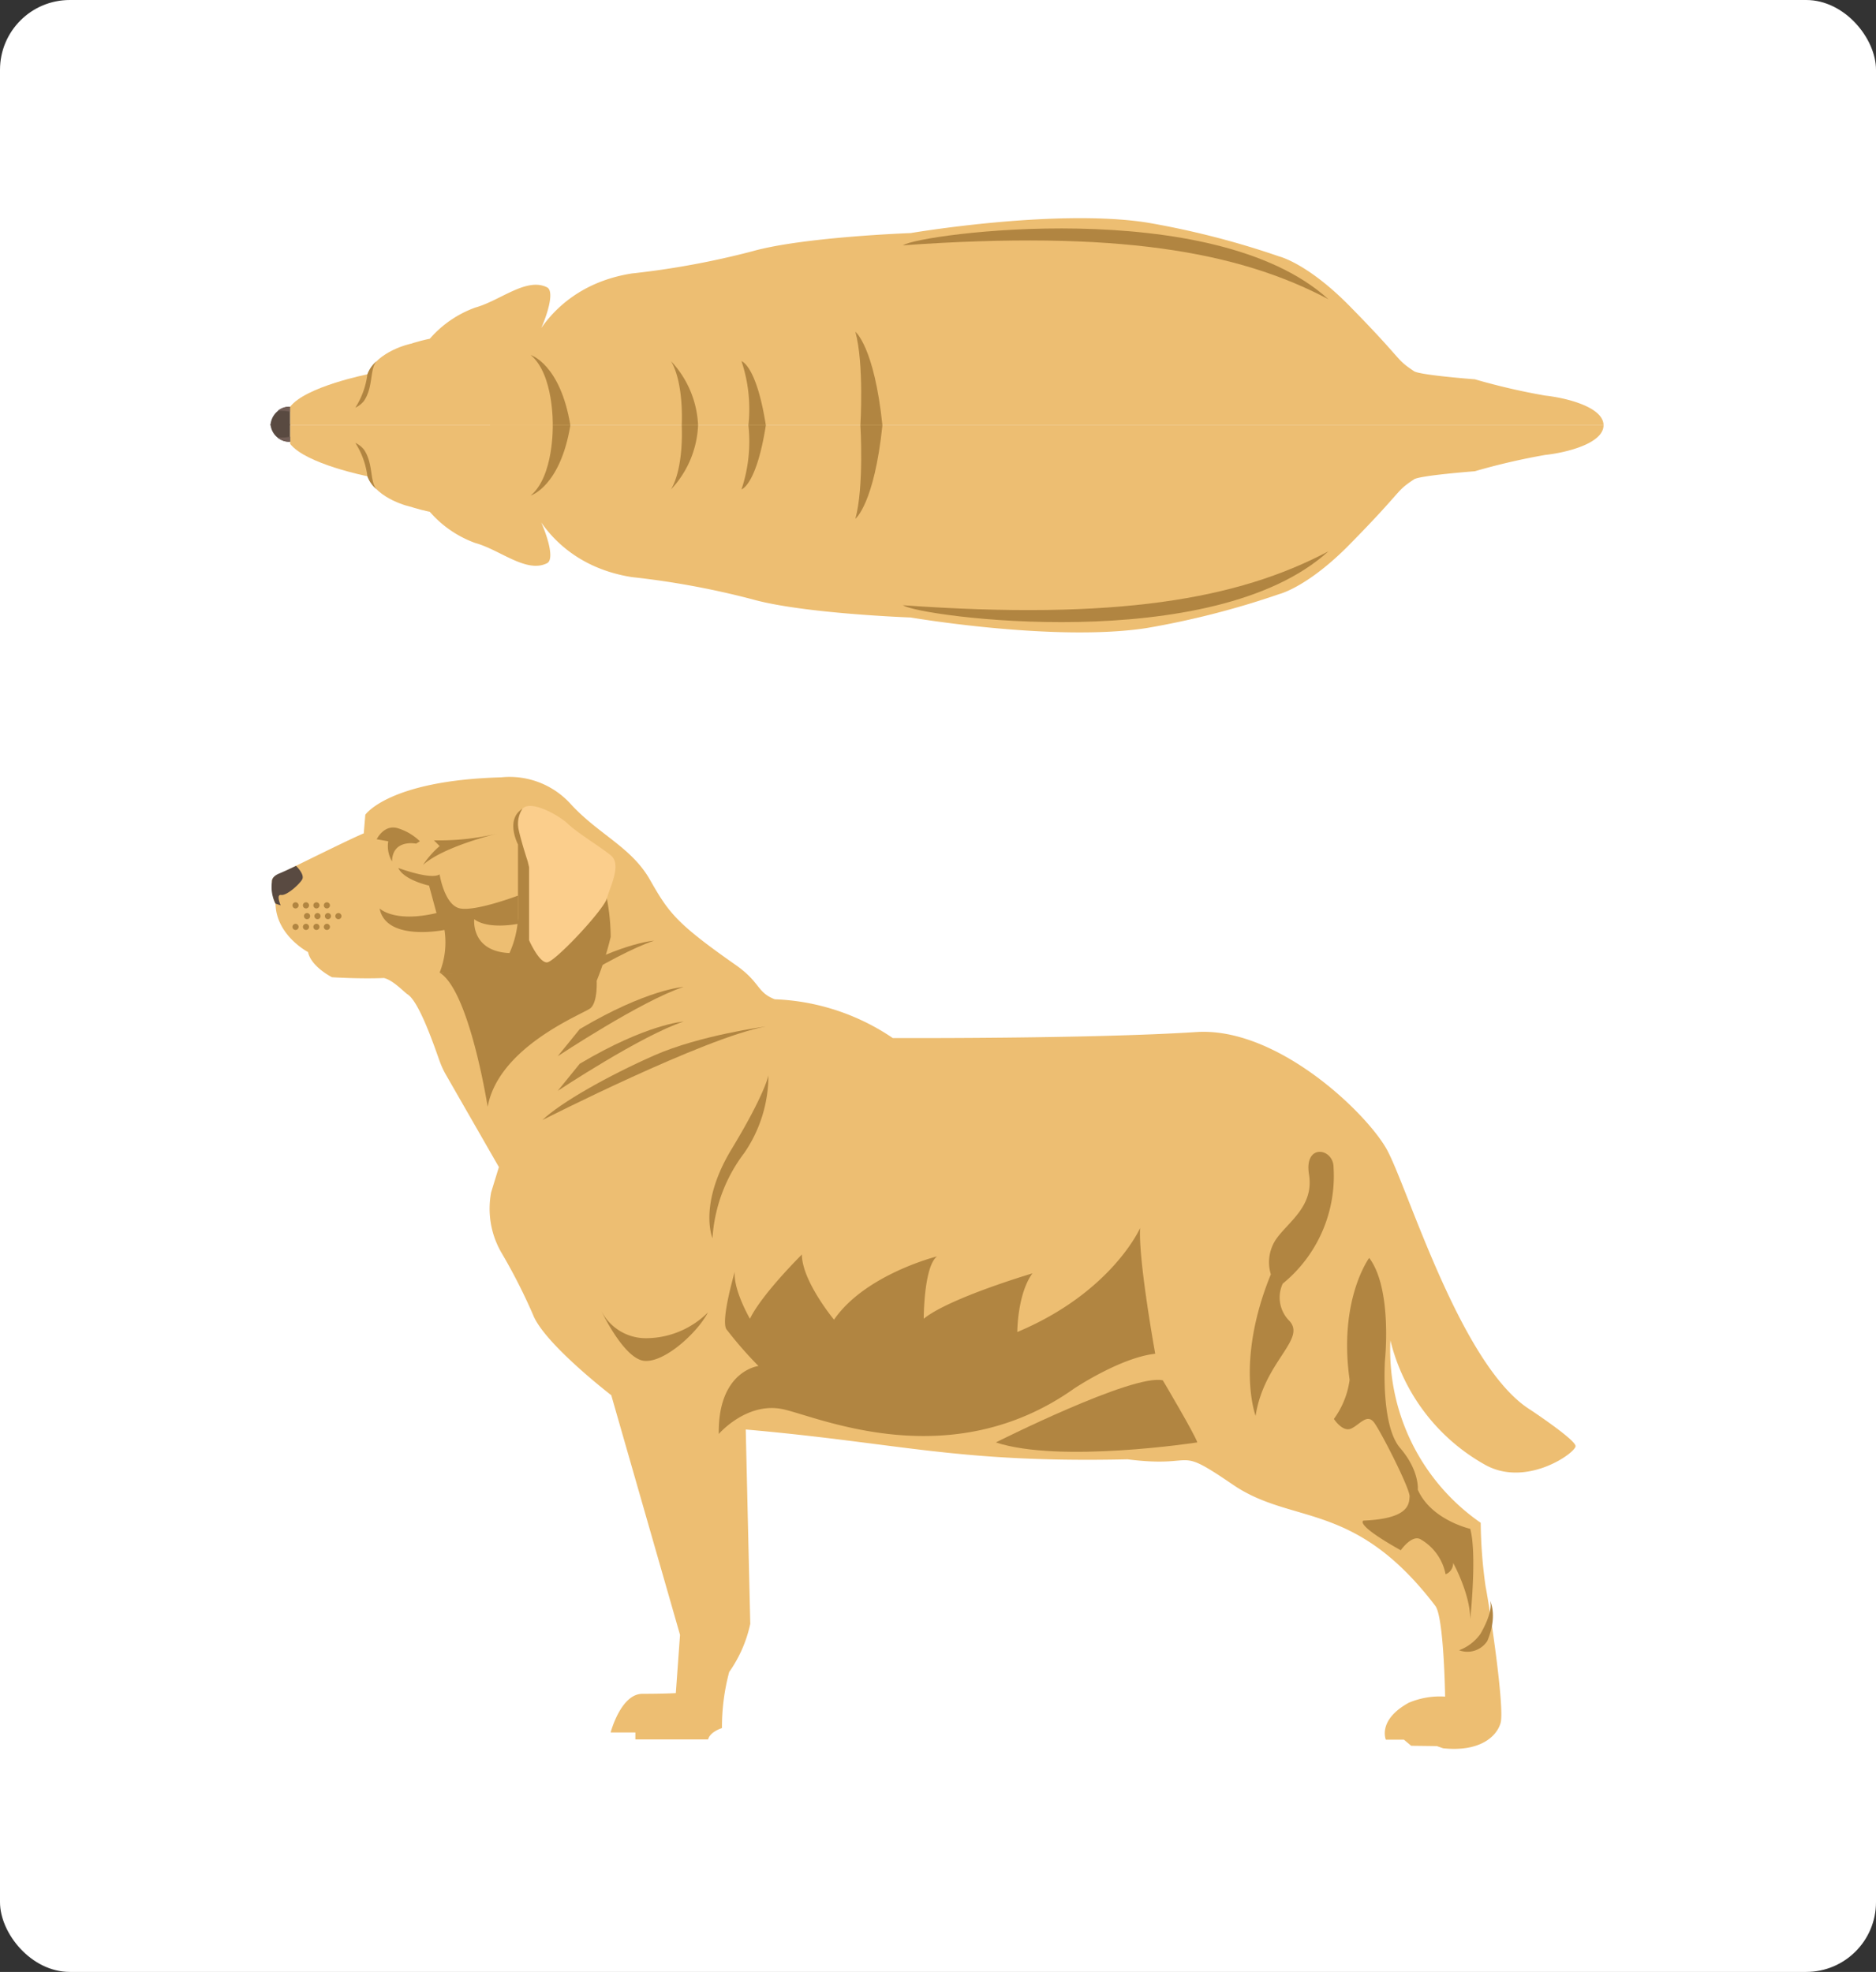 <svg xmlns="http://www.w3.org/2000/svg" width="215" height="226" viewBox="0 0 215 226">
  <rect x="0" y="0" width="215" height="226" fill="#333333" stroke="none"/>
  <g id="Group_7" data-name="Group 7" transform="translate(-1129 -480)">
    <rect id="Rectangle_Copy_9" data-name="Rectangle Copy 9" width="215" height="226" rx="8" transform="translate(1129 480)" fill="#fff"/>
    <g id="Too_Heavy" transform="translate(1160 505)">
      <path id="Fill_1" data-name="Fill 1" d="M0,13.822a12.554,12.554,0,0,1,5.216-3.576c2.846-.783,5.858-3.5,8.219-2.316,1.15.575-.591,5.131-2,7.129,0,0,2.5-7.265,11.714-8.718A94.785,94.785,0,0,0,36.954,3.8C42.777,2.153,55.116,1.71,55.116,1.71S71.6-1.1,82.086.488a96.457,96.457,0,0,1,15.256,3.9s3.245.776,8.079,5.693c6.336,6.445,5.144,5.972,7.378,7.461.679.453,6.971.928,6.971.928a75.084,75.084,0,0,0,8.063,1.867c2.412.261,6.681,1.311,6.681,3.4H6.93Z" transform="translate(18.259 0.001)" fill="#edbe72"/>
      <path id="Fill_3" data-name="Fill 3" d="M.375,11.374c1.747-.868,8.985-4.458,10.145-4.9L10.7,4.335S13.376.408,26.264.051a9.448,9.448,0,0,1,7.854,2.928c3.249,3.605,7.041,5.015,9.2,8.806s2.994,4.979,9.838,9.778c2.847,2,2.393,3.117,4.466,3.924a25.762,25.762,0,0,1,13.528,4.445s22.567.1,34.8-.69c9.226-.595,19.425,9.2,21.792,13.411s8.477,24.871,16.457,29.869c0,0,5.148,3.406,5.2,4.166s-5.637,4.814-10.383,2.14A22.418,22.418,0,0,1,128.18,64.587a24.088,24.088,0,0,0,10.349,20.9,55.162,55.162,0,0,0,.554,7.261c.492,2.522,2.215,14.028,1.723,15.689s-2.523,3.323-6.584,2.892l-.72-.251-2.94-.037-.834-.7H127.66s-.993-2.243,2.63-4.234a9.2,9.2,0,0,1,4.161-.7s-.135-9.108-1.123-10.4c-9.264-12.154-16.351-9.218-23.184-13.88s-3.77-1.863-12.087-2.914c-19.532.432-26.025-1.862-43.759-3.419l.519,22.27a15.023,15.023,0,0,1-2.416,5.523,24.455,24.455,0,0,0-.828,6.427s-1.368.413-1.59,1.3H41.648v-.795H38.816s1.155-4.433,3.649-4.433,3.82-.08,3.82-.08l.482-6.676L38.888,70.867s-7.706-5.93-8.973-9.237a65.35,65.35,0,0,0-3.655-7.168A10.048,10.048,0,0,1,25.123,47.6l.885-2.881L19.969,34.193a9.881,9.881,0,0,1-.676-1.416c-.027-.07-.053-.142-.079-.213-.557-1.544-2.31-6.754-3.658-7.633-.468-.306-1.64-1.616-2.718-1.88-2.86.118-5.959-.092-5.959-.092s-2.392-1.195-2.744-2.884c0,0-3.658-1.9-3.729-5.557,0,0-.363-.36-.406-2.52a.679.679,0,0,1,.375-.624" transform="translate(0.168 64.039)" fill="#edbe72"/>
      <path id="Fill_5" data-name="Fill 5" d="M0,1.347S.849-.418,2.45.093a6.254,6.254,0,0,1,2.5,1.485l-.435.27s-2.7-.556-2.759,2.038a3.458,3.458,0,0,1-.432-2.305Z" transform="translate(12.171 69.839)" fill="#b18541"/>
      <path id="Fill_7" data-name="Fill 7" d="M1.244.768A28.563,28.563,0,0,0,8.489,0S2.342,1.463,0,3.585A10.439,10.439,0,0,1,1.9,1.426Z" transform="translate(17.485 70.542)" fill="#b18541"/>
      <path id="Fill_9" data-name="Fill 9" d="M0,10.726S18.674,1.235,25.618,0c0,0-7.562,1-12.809,3.318S2.083,8.72,0,10.726" transform="translate(31.161 92.643)" fill="#b18541"/>
      <path id="Fill_11" data-name="Fill 11" d="M6.769,0A15.728,15.728,0,0,1,3.993,8.9,17.982,17.982,0,0,0,.355,18.666S-1.3,14.8,2.54,8.461,6.769,0,6.769,0" transform="translate(50.299 98.247)" fill="#b18541"/>
      <path id="Fill_13" data-name="Fill 13" d="M2.762,0s1.057.988.7,1.574S1.7,3.423,1.069,3.333s-.061,1.193-.061,1.193l-.592-.2A4.214,4.214,0,0,1,.01,1.808S-.067,1.256.8.892C1.839.457,2.762,0,2.762,0" transform="translate(0.159 74.236)" fill="#594a41"/>
      <path id="Fill_15" data-name="Fill 15" d="M0,7.941S9.6,1.581,14.42,0c0,0-4.18.252-11.9,4.835Z" transform="translate(32.919 92.08)" fill="#b18541"/>
      <path id="Fill_17" data-name="Fill 17" d="M0,7.941S9.6,1.581,14.42,0c0,0-4.18.252-11.9,4.835Z" transform="translate(32.919 88.109)" fill="#b18541"/>
      <path id="Fill_19" data-name="Fill 19" d="M0,7.941S9.6,1.581,14.42,0c0,0-4.18.252-11.9,4.835Z" transform="translate(29.551 82.807)" fill="#b18541"/>
      <path id="Fill_21" data-name="Fill 21" d="M19.166,10.276a24.039,24.039,0,0,1,.44,4.406A34.623,34.623,0,0,1,18,19.717s.134,2.484-.739,3.156S6.782,27.237,5.506,34.153c0,0-2.081-13.294-5.506-15.376,0,0,6.11.674,7.453-1.174a11.255,11.255,0,0,0,1.53-5V4.088S7.485,1.24,9.493,0Z" transform="translate(19.382 67.694)" fill="#b18541"/>
      <path id="Fill_23" data-name="Fill 23" d="M.51.326A3.12,3.12,0,0,0,.066,2.673C.351,4.037,1.113,6.357,1.113,6.357l.158.661V15.39s1.142,2.6,2.062,2.538,6.5-6.026,6.85-7.326,1.744-3.9.444-4.948S6.885,3.149,5.743,2.07,1.43-.721.51.326" transform="translate(28.365 67.368)" fill="#fbce8c"/>
      <path id="Fill_25" data-name="Fill 25" d="M2.429,3.816S3.959,1.321,3.557,0c0,0,.9,1.705-.318,4.6A2.718,2.718,0,0,1,0,5.667,5.239,5.239,0,0,0,2.429,3.816" transform="translate(136.219 158.465)" fill="#b18541"/>
      <path id="Fill_27" data-name="Fill 27" d="M0,0S2.673,5.762,5.068,5.935,11.211,2.568,12.322.382a10.087,10.087,0,0,1-6.873,2.95A5.733,5.733,0,0,1,0,0" transform="translate(37.81 125.034)" fill="#b18541"/>
      <path id="Fill_29" data-name="Fill 29" d="M.852.5A.352.352,0,1,1,.5.148.353.353,0,0,1,.852.5" transform="translate(7.283 79.495)" fill="#b18541"/>
      <path id="Fill_31" data-name="Fill 31" d="M.852.5A.352.352,0,1,1,.5.148.353.353,0,0,1,.852.5" transform="translate(6.085 79.495)" fill="#b18541"/>
      <path id="Fill_33" data-name="Fill 33" d="M.852.5A.352.352,0,1,1,.5.148.353.353,0,0,1,.852.5" transform="translate(4.887 79.495)" fill="#b18541"/>
      <path id="Fill_35" data-name="Fill 35" d="M.852.5A.352.352,0,1,1,.5.148.352.352,0,0,1,.852.5" transform="translate(3.69 79.495)" fill="#b18541"/>
      <path id="Fill_37" data-name="Fill 37" d="M.852.5A.352.352,0,1,1,.5.148.353.353,0,0,1,.852.5" transform="translate(5.963 78.262)" fill="#b18541"/>
      <path id="Fill_39" data-name="Fill 39" d="M.852.5A.352.352,0,1,1,.5.148.353.353,0,0,1,.852.5" transform="translate(4.766 78.262)" fill="#b18541"/>
      <path id="Fill_41" data-name="Fill 41" d="M.852.5A.352.352,0,1,1,.5.148.353.353,0,0,1,.852.5" transform="translate(3.568 78.262)" fill="#b18541"/>
      <path id="Fill_43" data-name="Fill 43" d="M.852.5A.352.352,0,1,1,.5.148.352.352,0,0,1,.852.5" transform="translate(2.37 78.262)" fill="#b18541"/>
      <path id="Fill_45" data-name="Fill 45" d="M.852.5A.352.352,0,1,1,.5.148.353.353,0,0,1,.852.5" transform="translate(5.963 80.729)" fill="#b18541"/>
      <path id="Fill_47" data-name="Fill 47" d="M.852.5A.352.352,0,1,1,.5.148.353.353,0,0,1,.852.5" transform="translate(4.766 80.729)" fill="#b18541"/>
      <path id="Fill_49" data-name="Fill 49" d="M.852.5A.352.352,0,1,1,.5.148.353.353,0,0,1,.852.5" transform="translate(3.568 80.729)" fill="#b18541"/>
      <path id="Fill_51" data-name="Fill 51" d="M.852.5A.352.352,0,1,1,.5.148.352.352,0,0,1,.852.5" transform="translate(2.37 80.729)" fill="#b18541"/>
      <path id="Fill_53" data-name="Fill 53" d="M1.843,4.98S.219,10.5.869,11.585A45.878,45.878,0,0,0,4.55,15.807S-.106,16.349,0,23.6c0,0,3.249-3.79,7.471-2.815s19.164,7.579,33.24-2.382c0,0,5.305-3.558,9.311-4,0,0-1.949-10.726-1.732-14.407,0,0-3.248,7.377-14.076,11.917,0,0,0-4.338,1.733-6.72,0,0-9.539,2.815-12.457,5.2,0,0,0-5.955,1.52-7.146,0,0-8.227,2.057-11.8,7.254,0,0-3.682-4.439-3.682-7.471,0,0-4.567,4.509-5.955,7.363,0,0-1.949-3.357-1.732-5.414" transform="translate(51.374 115.748)" fill="#b18541"/>
      <path id="Fill_55" data-name="Fill 55" d="M19.133.056s3.689,6.219,3.953,7.115c0,0-15.76,2.425-23.086,0,0,0,15.707-7.906,19.133-7.115" transform="translate(83.132 133.142)" fill="#b18541"/>
      <path id="Fill_57" data-name="Fill 57" d="M9.6,1.8a15.917,15.917,0,0,1-5.829,13.31,3.779,3.779,0,0,0,.777,4.275C6.492,21.521,1.634,24.03.663,30.256c0,0-2.332-6.209,1.748-16.216A4.721,4.721,0,0,1,3.091,9.9C4.549,7.919,7.366,6.17,6.783,2.575S9.621-.435,9.6,1.8" transform="translate(112.234 107.01)" fill="#b18541"/>
      <path id="Fill_59" data-name="Fill 59" d="M4.044,0S.5,4.792,1.8,13.976A9.79,9.79,0,0,1,0,18.456s1.013,1.592,2.022,1.086,1.8-1.738,2.6-.652,4.125,7.6,4.053,8.468-.072,2.533-5.283,2.75c0,0-1.158.362,4.27,3.4,0,0,1.3-1.882,2.316-1.23A5.928,5.928,0,0,1,12.8,36.26a1.358,1.358,0,0,0,.868-1.3s1.958,3.552,1.954,6.441c0,0,.8-7.455,0-10.35,0,0-4.487-1.013-6.007-4.487,0,0,.217-2.171-2.026-4.777s-1.738-10.06-1.738-10.06S6.722,3.546,4.044,0" transform="translate(121.873 119.166)" fill="#b18541"/>
      <path id="Fill_61" data-name="Fill 61" d="M0,2.128A2.246,2.246,0,0,1,2.255,0V2.128Z" transform="translate(0 21.613)" fill="#594a41"/>
      <path id="Fill_63" data-name="Fill 63" d="M1.448.209V.791A5.226,5.226,0,0,0,0,.69,2.031,2.031,0,0,1,1.448.209" transform="translate(0.807 21.404)" fill="#725e56"/>
      <path id="Fill_65" data-name="Fill 65" d="M0,0A2.177,2.177,0,0,0,2.255,2.017V0Z" transform="translate(0 23.61)" fill="#594a41"/>
      <path id="Fill_67" data-name="Fill 67" d="M8.85,5.84S1.777,4.434,0,2.128V0H31s.91,6.983-4.755,9.35-12.385,0-12.385,0S10,8.568,8.85,5.84" transform="translate(2.255 23.741)" fill="#edbe72"/>
      <path id="Fill_69" data-name="Fill 69" d="M0,9.918a12.554,12.554,0,0,0,5.216,3.576c2.846.783,5.858,3.5,8.219,2.316,1.15-.575-.591-5.131-2-7.128,0,0,2.5,7.264,11.714,8.717a94.785,94.785,0,0,1,13.8,2.543c5.823,1.645,18.162,2.088,18.162,2.088s16.482,2.815,26.97,1.222a96.457,96.457,0,0,0,15.256-3.9s3.245-.776,8.079-5.693c6.336-6.445,5.144-5.972,7.378-7.461.679-.453,6.971-.928,6.971-.928A75.084,75.084,0,0,1,127.833,3.4c2.412-.261,6.681-1.311,6.681-3.4H6.93Z" transform="translate(18.259 23.74)" fill="#edbe72"/>
      <path id="Fill_71" data-name="Fill 71" d="M1.448.791V.209A5.226,5.226,0,0,1,0,.31,2.031,2.031,0,0,0,1.448.791" transform="translate(0.807 24.837)" fill="#725e56"/>
      <path id="Fill_73" data-name="Fill 73" d="M1.382,3.824A9.243,9.243,0,0,0,0,0,2.769,2.769,0,0,1,.988.77c1.1,1.619.642,3.675,1.455,4.563A3.471,3.471,0,0,1,1.382,3.824" transform="translate(9.723 25.757)" fill="#b18541"/>
      <path id="Fill_75" data-name="Fill 75" d="M48.756,0C38.321,5.533,24.382,7.912,0,6.183,1.834,7.5,35.522,12.032,48.756,0" transform="translate(72.489 38.184)" fill="#b18541"/>
      <path id="Fill_77" data-name="Fill 77" d="M2.524,0S2.668,5.816,0,8.051C0,8.051,3.389,7.019,4.543,0Z" transform="translate(29.823 23.741)" fill="#b18541"/>
      <path id="Fill_79" data-name="Fill 79" d="M1.226,0S1.514,4.772,0,7.349A11.419,11.419,0,0,0,3.1,0Z" transform="translate(45.903 23.741)" fill="#b18541"/>
      <path id="Fill_81" data-name="Fill 81" d="M.793,0A17.283,17.283,0,0,1,0,7.349S1.71,6.889,2.791,0Z" transform="translate(53.979 23.741)" fill="#b18541"/>
      <path id="Fill_83" data-name="Fill 83" d="M.793,7.349A17.283,17.283,0,0,0,0,0S1.71.46,2.791,7.349Z" transform="translate(53.979 16.392)" fill="#b18541"/>
      <path id="Fill_85" data-name="Fill 85" d="M8.85,4.562S1.777,5.968,0,8.274V10.4H31s.91-6.983-4.755-9.35-12.385,0-12.385,0S10,1.834,8.85,4.562" transform="translate(2.255 13.338)" fill="#edbe72"/>
      <path id="Fill_87" data-name="Fill 87" d="M1.382,1.509A9.243,9.243,0,0,1,0,5.333a2.769,2.769,0,0,0,.988-.77C2.085,2.944,1.63.887,2.443,0A3.471,3.471,0,0,0,1.382,1.509" transform="translate(9.723 16.391)" fill="#b18541"/>
      <path id="Fill_89" data-name="Fill 89" d="M48.756,8.116C38.321,2.583,24.382.2,0,1.933,1.834.618,35.522-3.916,48.756,8.116" transform="translate(72.489 1.181)" fill="#b18541"/>
      <path id="Fill_91" data-name="Fill 91" d="M2.524,8.051S2.668,2.235,0,0C0,0,3.389,1.032,4.543,8.051Z" transform="translate(29.823 15.69)" fill="#b18541"/>
      <path id="Fill_93" data-name="Fill 93" d="M1.226,7.349S1.514,2.577,0,0A11.419,11.419,0,0,1,3.1,7.349Z" transform="translate(45.903 16.392)" fill="#b18541"/>
      <path id="Fill_95" data-name="Fill 95" d="M.577,0S1.01,7.042,0,10.719C0,10.719,2.163,9.038,3.1,0Z" transform="translate(67.03 23.741)" fill="#b18541"/>
      <path id="Fill_97" data-name="Fill 97" d="M.577,10.719S1.01,3.677,0,0C0,0,2.163,1.681,3.1,10.719Z" transform="translate(67.03 13.022)" fill="#b18541"/>
      <path id="Fill_99" data-name="Fill 99" d="M0,4.636s1.645,1.676,6.518.53L5.665,2.021S2.771,1.389,2.142,0c0,0,3.749,1.4,4.733.731,0,0,.545,3.546,2.348,3.905s6.634-1.468,6.634-1.468V6.4s-3.394.7-5.014-.53c0,0-.421,3.707,4.084,3.883,0,0,.04,3.331-8.052,2.241A9.342,9.342,0,0,0,7.432,7.1S.731,8.48,0,4.636" transform="translate(12.507 74.478)" fill="#b18541"/>
    </g>
  </g>
</svg>

